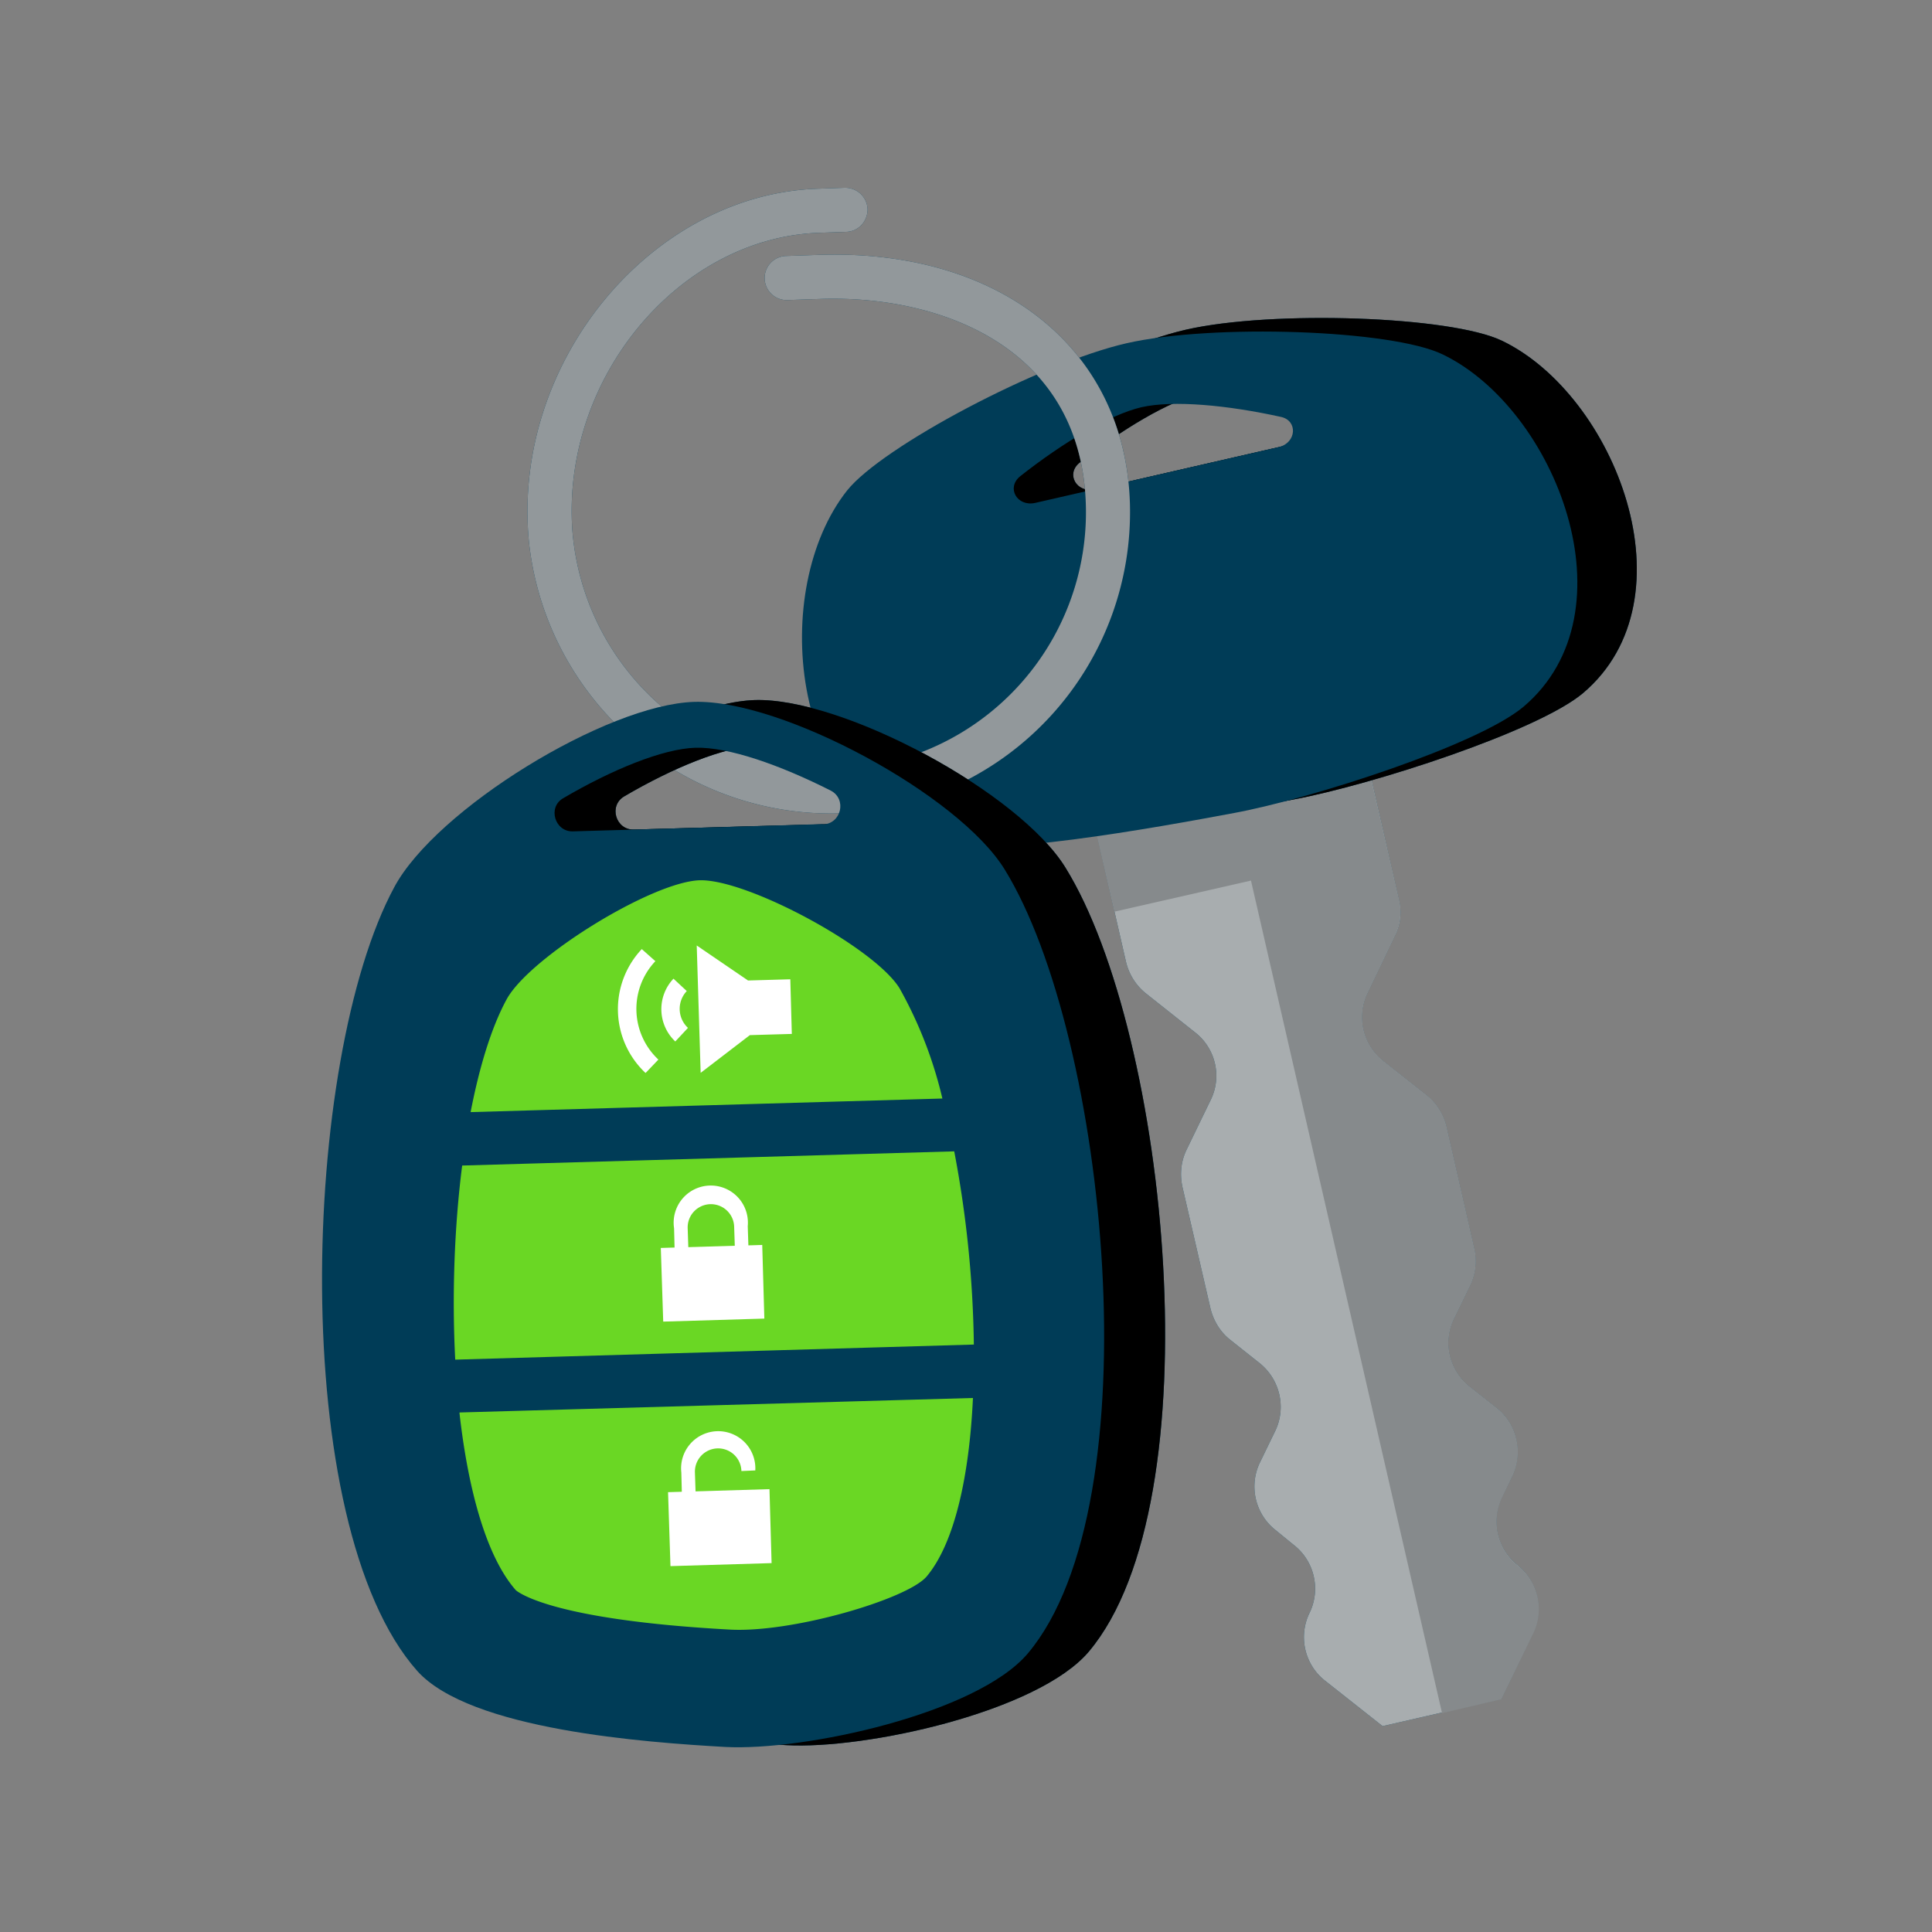 <svg xmlns="http://www.w3.org/2000/svg" width="64" height="64" fill="none">
  <rect width="100%" height="100%" fill="#808080" stroke="none"/>
  <path fill="#003C57" d="m49.58 46.65-.9-.71a1.85 1.85 0 0 1-.52-2.26l.54-1.11c.18-.38.23-.81.13-1.22l-.92-4.03c-.1-.41-.33-.78-.66-1.04l-1.43-1.13a1.85 1.85 0 0 1-.52-2.26l.9-1.88c.2-.37.24-.8.14-1.21l-1.49-6.52-9.04 2.08 1.49 6.5c.1.42.33.78.65 1.04l1.64 1.3c.68.53.9 1.47.51 2.25l-.8 1.65c-.18.38-.22.8-.13 1.22l.93 4.03c.1.4.32.77.65 1.03l.97.77c.68.54.9 1.48.52 2.26l-.5 1.03c-.38.78-.16 1.72.52 2.25l.6.49c.68.53.9 1.47.52 2.25s-.16 1.72.52 2.25l1.9 1.5 3.93-.9 1.05-2.18c.38-.77.16-1.71-.51-2.25a1.85 1.85 0 0 1-.52-2.25l.34-.7c.37-.78.16-1.72-.52-2.26v.01Z"/>
  <path fill="#A8ADAF" d="m49.58 46.65-.9-.71a1.85 1.85 0 0 1-.52-2.26l.54-1.11c.18-.38.23-.81.13-1.22l-.92-4.03c-.1-.41-.33-.78-.66-1.04l-1.43-1.13a1.85 1.85 0 0 1-.52-2.26l.9-1.88c.2-.37.24-.8.14-1.21l-1.49-6.52-9.04 2.08 1.49 6.5c.1.42.33.78.65 1.04l1.64 1.3c.68.53.9 1.47.51 2.25l-.8 1.65c-.18.38-.22.8-.13 1.22l.93 4.03c.1.4.32.77.65 1.03l.97.77c.68.54.9 1.48.52 2.26l-.5 1.03c-.38.78-.16 1.72.52 2.25l.6.49c.68.53.9 1.47.52 2.25s-.16 1.72.52 2.25l1.9 1.5 3.93-.9 1.05-2.18c.38-.77.16-1.71-.51-2.25a1.85 1.85 0 0 1-.52-2.25l.34-.7c.37-.78.16-1.72-.52-2.26v.01Z"/>
  <path fill="#868A8C" d="M46.2 31.01c.19-.37.24-.8.14-1.21l-1.5-6.51-9.04 2.07 1.12 4.84 4.52-1.03 6.33 27.58 1.96-.46 1.06-2.18c.38-.78.16-1.72-.52-2.25a1.85 1.85 0 0 1-.51-2.26l.33-.7c.38-.77.16-1.71-.51-2.25l-.9-.71a1.85 1.85 0 0 1-.52-2.26l.54-1.11c.18-.38.23-.81.13-1.22l-.92-4.03c-.1-.41-.33-.78-.66-1.04l-1.43-1.13a1.85 1.85 0 0 1-.52-2.26l.9-1.88Z"/>
  <path fill="#003C57" d="M49.76 11.29c-1.69-.82-7.62-1.02-10.47-.37-2.85.65-8.1 3.42-9.25 4.88-2.59 3.26-1.9 10.37 2.68 11.68 1.85.53 7.57-.52 10.15-1 2.57-.48 8.06-2.25 9.57-3.52 3.7-3.14 1.06-9.87-2.68-11.67Zm-5.43 3.07-8.07 1.85c-.6.13-.96-.51-.5-.88 1.42-1.12 2.96-2.04 4.02-2.29 1.06-.24 2.85-.07 4.62.32.57.12.52.86-.07 1Z"/>
  <path fill="#000" d="M49.76 11.29c-1.69-.82-7.62-1.02-10.47-.37-2.85.65-8.1 3.42-9.25 4.88-2.59 3.26-1.9 10.37 2.68 11.68 1.85.53 7.57-.52 10.15-1 2.57-.48 8.06-2.25 9.57-3.52 3.7-3.14 1.06-9.87-2.68-11.67Zm-5.43 3.07-8.07 1.85c-.6.13-.96-.51-.5-.88 1.42-1.12 2.96-2.04 4.02-2.29 1.06-.24 2.85-.07 4.62.32.57.12.52.86-.07 1Z"/>
  <path fill="#003C57" d="M47.79 11.74c-1.69-.82-7.62-1.02-10.47-.37-2.85.65-8.1 3.42-9.26 4.88-2.58 3.26-1.9 10.37 2.69 11.68 1.85.53 7.57-.52 10.14-1 2.58-.48 8.07-2.25 9.58-3.52 3.7-3.14 1.06-9.87-2.68-11.67Zm-5.43 3.07-8.07 1.85c-.6.13-.96-.5-.5-.88 1.42-1.12 2.96-2.04 4.02-2.29 1.06-.24 2.85-.07 4.62.32.57.12.52.86-.07 1Z"/>
  <path fill="#003C57" d="M37.43 16.68a9.99 9.99 0 0 1-9.29 10.25 10.07 10.07 0 0 1-10.62-9c-.57-5.97 4.1-11.53 9.62-11.68l.85-.03c.4 0 .73.3.75.71 0 .4-.3.74-.71.75l-.85.03c-4.65.13-8.58 4.79-8.22 9.86a8.6 8.6 0 0 0 8.49 7.92 8.52 8.52 0 0 0 8.52-8.77c-.15-5.21-4.8-6.93-8.72-6.82l-1.17.04a.73.73 0 0 1-.04-1.46l1.16-.04c5.97-.17 10.08 3.14 10.23 8.24Z"/>
  <path fill="#92989B" d="M37.43 16.68a9.99 9.99 0 0 1-9.29 10.25 10.07 10.07 0 0 1-10.62-9c-.57-5.97 4.1-11.53 9.62-11.68l.85-.03c.4 0 .73.3.75.71 0 .4-.3.74-.71.75l-.85.03c-4.65.13-8.58 4.79-8.22 9.86a8.6 8.6 0 0 0 8.49 7.92 8.52 8.52 0 0 0 8.52-8.77c-.15-5.21-4.8-6.93-8.72-6.82l-1.17.04a.73.73 0 0 1-.04-1.46l1.16-.04c5.97-.17 10.08 3.14 10.23 8.24Z"/>
  <path fill="#003C57" d="M35.3 28.75c-1.53-2.5-7.37-5.64-10.29-5.56-2.91.09-8.55 3.57-9.93 6.14-3.08 5.71-3.55 21.1.76 25.96 1.75 1.96 7.58 2.37 10.2 2.52 2.62.15 8.34-1.1 10.03-3.1 4.18-4.97 2.64-20.44-.77-25.96Zm-6.02-1.5-8.28.23c-.6.02-.85-.79-.32-1.1 1.6-.94 3.3-1.64 4.38-1.67 1.09-.03 2.8.57 4.47 1.42.55.28.36 1.1-.25 1.12Z"/>
  <path fill="#000" d="M35.3 28.75c-1.53-2.5-7.37-5.64-10.29-5.56-2.91.09-8.55 3.57-9.93 6.14-3.08 5.71-3.55 21.1.76 25.96 1.75 1.96 7.58 2.37 10.2 2.52 2.62.15 8.34-1.1 10.03-3.1 4.18-4.97 2.64-20.44-.77-25.96Zm-6.02-1.5-8.28.23c-.6.02-.85-.79-.32-1.1 1.6-.94 3.3-1.64 4.38-1.67 1.09-.03 2.8.57 4.47 1.42.55.28.36 1.1-.25 1.12Z"/>
  <path fill="#003C57" d="M33.28 28.8c-1.53-2.48-7.37-5.63-10.28-5.55-2.92.09-8.56 3.56-9.94 6.14-3.08 5.71-3.55 21.1.76 25.96 1.75 1.96 7.58 2.37 10.2 2.52 2.62.14 8.34-1.1 10.03-3.1 4.18-4.97 2.64-20.44-.77-25.97Zm-6.02-1.5-8.28.24c-.6.02-.85-.8-.32-1.1 1.6-.94 3.3-1.64 4.38-1.67 1.09-.03 2.8.57 4.48 1.42.54.28.35 1.1-.26 1.12Z"/>
  <path fill="#6AD724" d="m31.61 38.14-16.3.47c-.26 2.04-.34 4.3-.23 6.43l17.18-.5a36.53 36.53 0 0 0-.65-6.4ZM15.22 46.8c.29 2.58.9 4.78 1.87 5.88.1.08 1.23.98 7.05 1.3 2.06.13 5.9-1 6.55-1.75.93-1.1 1.42-3.33 1.54-5.92l-17 .48ZM31.22 36.4a13.98 13.98 0 0 0-1.42-3.66c-.83-1.35-5.04-3.62-6.62-3.58-1.59.05-5.65 2.56-6.4 3.95-.5.92-.9 2.23-1.19 3.73l15.63-.45Z"/>
  <path fill="#fff" d="m25.25 41.24-3.36.1.08 2.44 3.35-.1-.07-2.44Z"/>
  <path fill="#fff" d="m24.81 41.83-.45.01-.04-1.2a.77.77 0 0 0-1.54.04l.04 1.2-.46.01-.03-1.2a1.23 1.23 0 1 1 2.44-.07l.04 1.2ZM25.49 49.33l-3.36.1.08 2.45 3.35-.1-.07-2.45Z"/>
  <path fill="#fff" d="M23.06 49.98h-.46l-.03-1.2a1.23 1.23 0 1 1 2.45-.07l-.46.02a.77.77 0 0 0-1.54.04l.04 1.2ZM26.18 32.44l-1.4.04-1.7-1.16.13 4.22 1.63-1.25 1.39-.04-.05-1.81ZM21.38 35.54a2.9 2.9 0 0 1-.12-4.1l.45.4a2.3 2.3 0 0 0 .1 3.26l-.42.44ZM22.37 34.5a1.47 1.47 0 0 1-.06-2.08l.44.41a.86.86 0 0 0 .04 1.22l-.42.45Z"/>
</svg>

